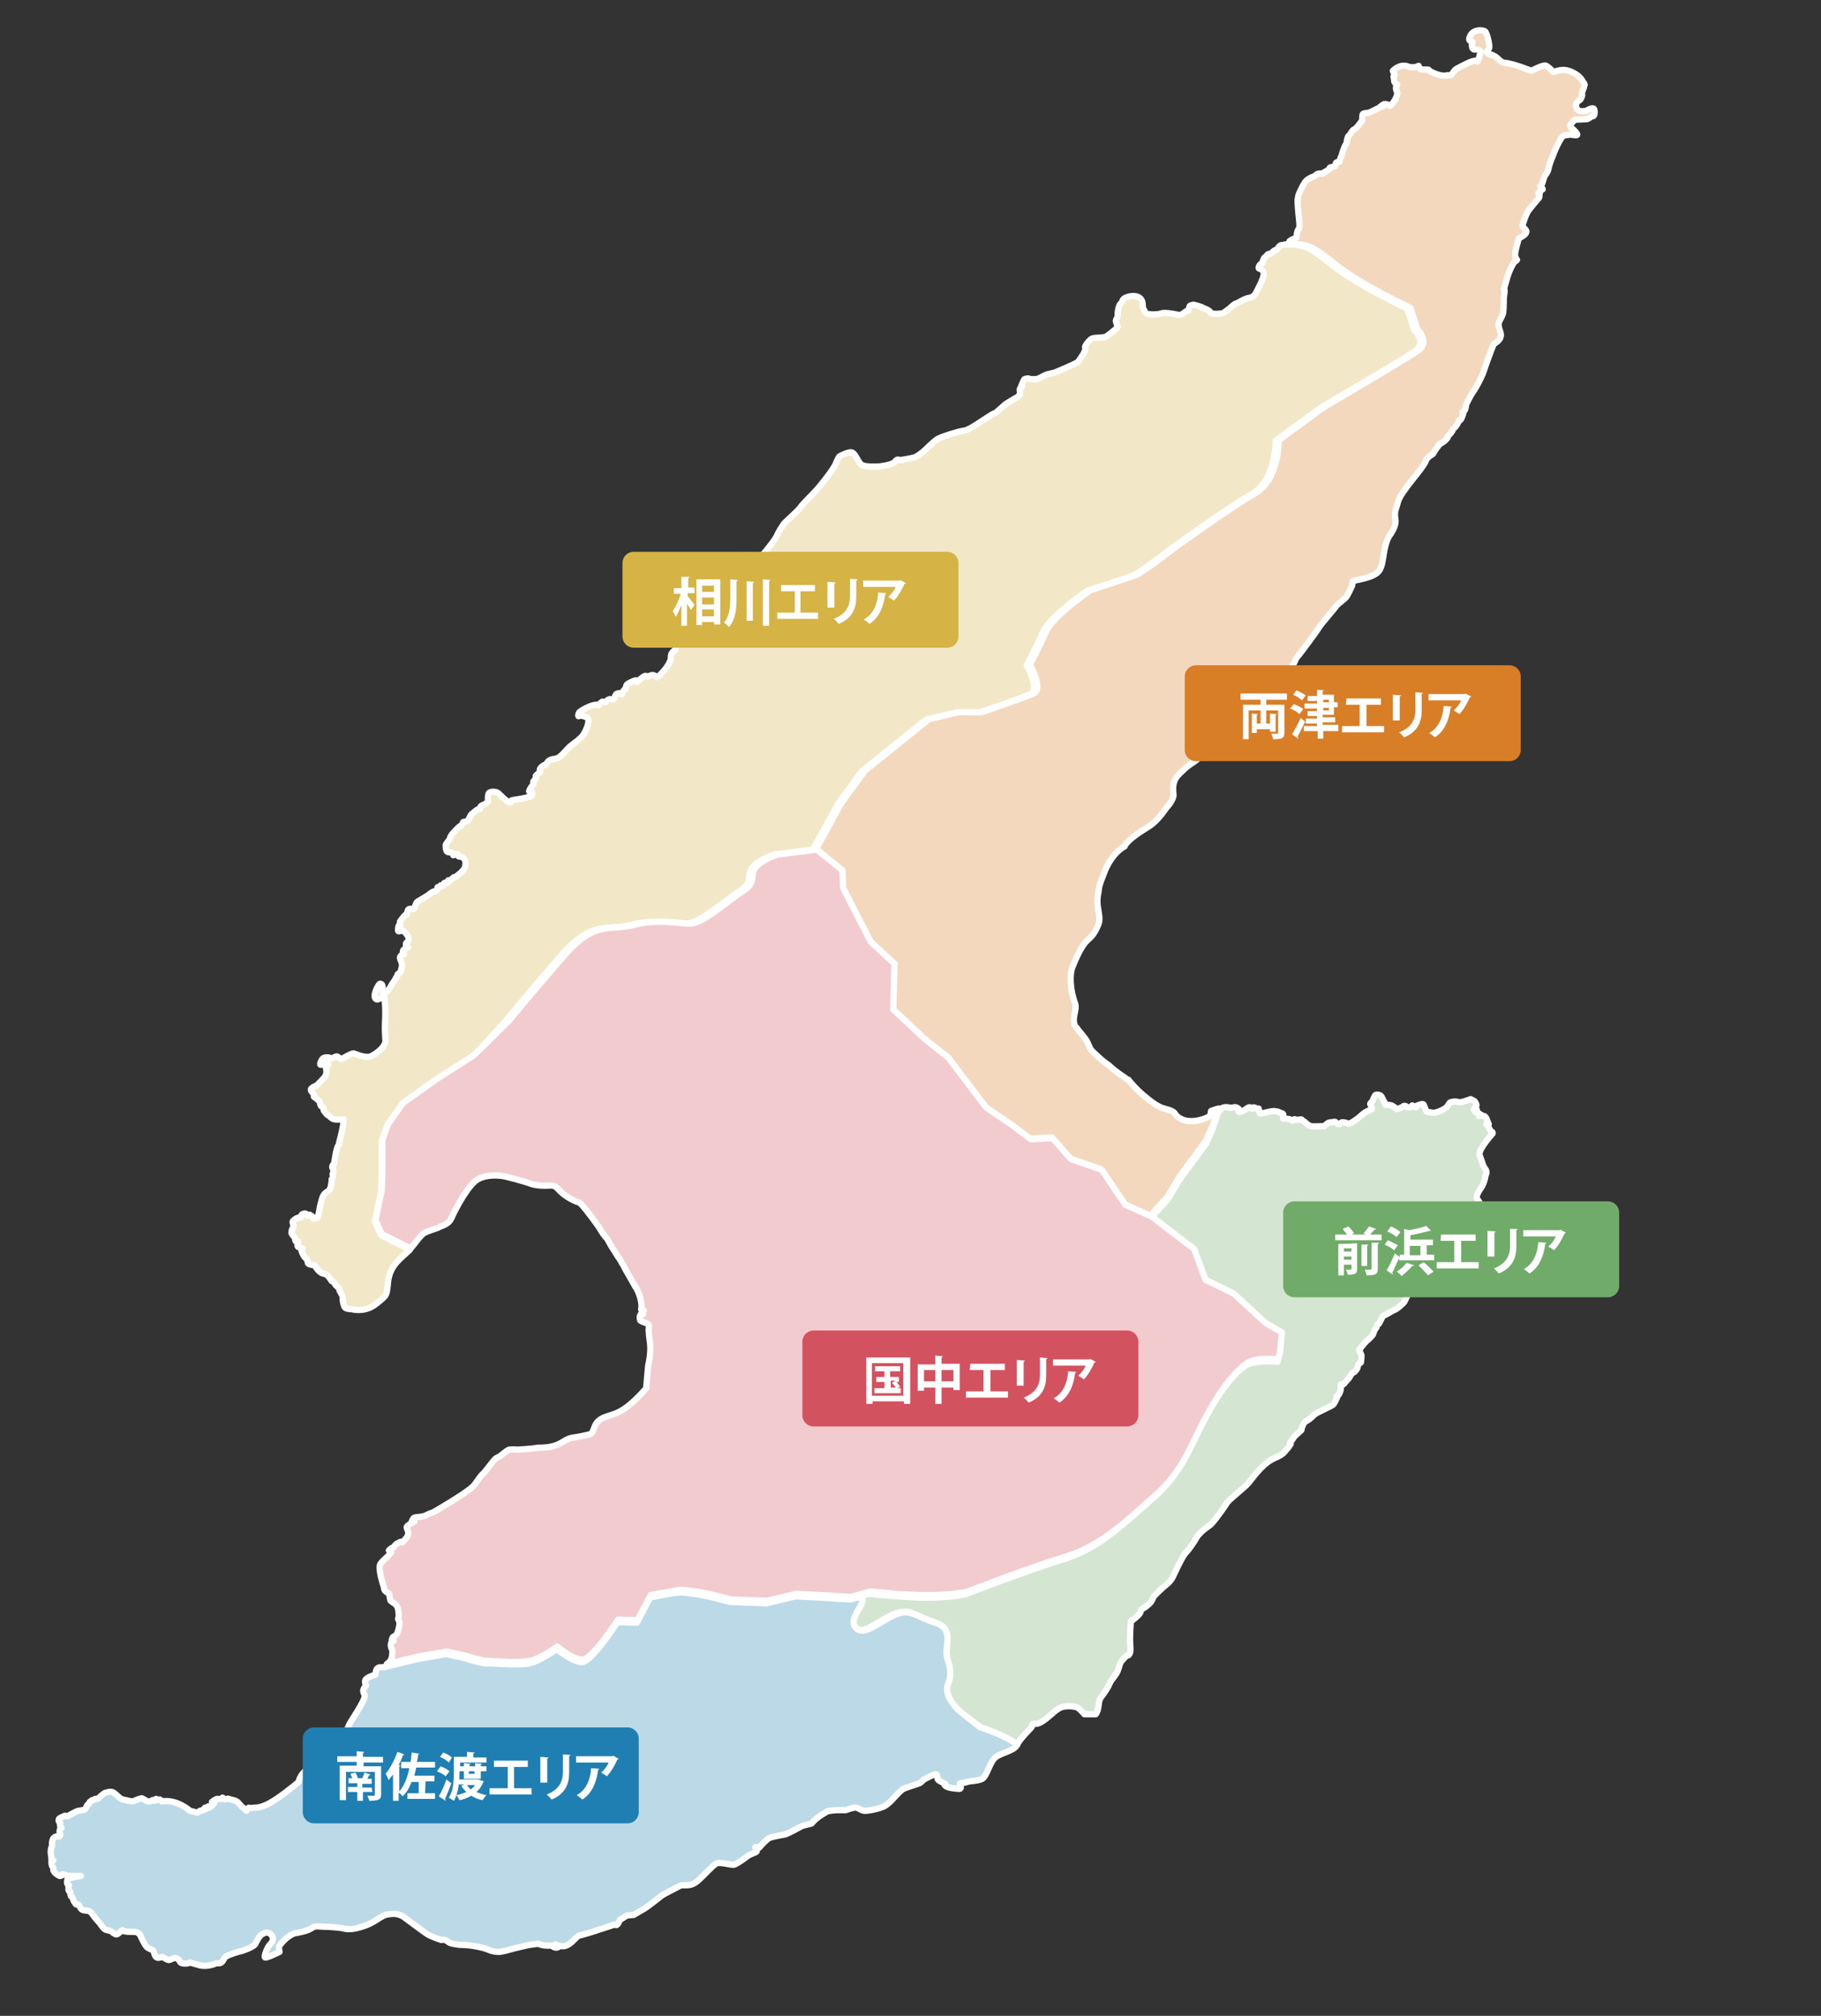 <?xml version="1.0" encoding="utf-8"?>
<!-- Generator: Adobe Illustrator 25.4.1, SVG Export Plug-In . SVG Version: 6.00 Build 0)  -->
<svg version="1.1" id="レイヤー_1" xmlns="http://www.w3.org/2000/svg" xmlns:xlink="http://www.w3.org/1999/xlink" x="0px"
	 y="0px" viewBox="0 0 290.5 321.5" style="enable-background:new 0 0 290.5 321.5;" xml:space="preserve">
<rect x="0" y="0" width="290.5" height="321.5" fill="#333333" stroke="none"/>
<style type="text/css">
	.st0{fill:#D4E6D2;stroke:#FFFFFF;stroke-linecap:round;stroke-linejoin:round;stroke-miterlimit:10;}
	.st1{fill:#F2E8C7;stroke:#FFFFFF;stroke-linecap:round;stroke-linejoin:round;stroke-miterlimit:10;}
	.st2{fill:#BCD9E8;stroke:#FFFFFF;stroke-linecap:round;stroke-linejoin:round;stroke-miterlimit:10;}
	.st3{fill:#F2CBCF;stroke:#FFFFFF;stroke-linecap:round;stroke-linejoin:round;stroke-miterlimit:10;}
	.st4{fill:#F3D8BE;stroke:#FFFFFF;stroke-linecap:round;stroke-linejoin:round;stroke-miterlimit:10;}
	.st5{fill:#D5B345;}
	.st6{fill:#FFFFFF;}
	.st7{fill:#D87E27;}
	.st8{fill:#71AB69;}
	.st9{fill:#D3525F;}
	.st10{fill:#1F7FB2;}
</style>
<path class="st0" d="M164.6,275.4c0,0.1-1.9,1.9-2.3,2.8c-2.5-1.7-5.9-2.7-5.9-2.7l-3.4-2.6c0,0-2.7-2.4-2-4.3
	c0.7-2,0.4-2.5-0.1-4.3s1.3-4.6-1.9-5.6s-3.8-2.3-6.3-1.3s-4.7,3.2-6,2.4c-2.4-1.4,2-4.6,0.3-5.2l1.6-0.4c0,0,3.8,0.4,8.1,0.6
	c4.3,0.1,7.2-0.5,7.2-0.5s10.1-3.9,15.7-5.6c5.7-1.7,9.8-5.8,14.5-9.9c4.6-4.1,5.5-8,8.2-12.8s4.7-7,6.2-8.1s5.3-0.7,5.3-0.7
	l0.4-4.3l-2.6-1.5l-5.1-4.7l-4.5-2.2l-1.8-4.9l-6.8-5.2l2.9-3.1l1.9-3.2l2.3-3.1l1.9-2.6l1.1-2.5l0.9-2.7c0.3-0.1,0.4-0.4,0.4-0.4
	s0.4-0.3,1.1-0.2c0.8,0.2,1.1-0.2,1.5,0.1c0.4,0.2,0.3,0.5,0.3,0.5l-0.1,0.1c0.3,0.1,1-0.3,1-0.3s0.6-0.5,0.8-0.4
	c0.1,0,0.3,0.2,0.3,0.2l0.3-0.2l0.3,0.1l0.2,0.2l0.3-0.1c0,0,0.1,0.7,0.2,0.8c0.1,0.1,1.5-0.4,2.3-0.4c0.1,0,0.7,0.1,0.8,0.2
	c0.1,0.1,0.5,0.1,0.6,0.3c0.1,0.1-0.1,0.5,0,0.7c0.1,0.1,1-0.1,1.4,0.3c0.1,0.2,0.4-0.2,0.4-0.2s0.1,0,0.3,0.1
	c0.1,0.1,0.8-0.2,0.9,0c0.1,0.2,0.5,0.3,0.5,0.4c0.1,0.1,0.7,0.6,0.9,0.6c0.2,0.1,2.2,0,2.2,0s0.5-0.6,0.9-0.6s0.8-0.2,0.9,0
	c0.1,0.2,0.3,0.2,0.5,0.3c0.1,0,0.4-0.4,0.6-0.3c0.2,0,0.5,0,0.8,0.2s1.7-0.9,1.7-0.9s0.9-0.8,1.1-0.9c0.3-0.2,1-0.4,1.1-0.6
	c0-0.2-0.4-0.7-0.3-0.8c0.1-0.1,0.4-0.5,0.4-0.5s0.3-0.9,0.5-0.9s0.8-0.1,1,0.5c0.2,0.5,0.5,0.8,0.5,1s0.1,0.1,0.1,0.1
	s0.6,0,0.9,0.1c0.2,0.1,0.8,0.5,0.8,0.6c0,0,0.8-0.2,1.1-0.5c0,0,0.3-0.1,0.5,0.1c0.2,0.2,0.4,0.1,0.5,0.1s0.4-0.3,0.4-0.3l0.1,0.1
	l0.2,0.1l0.2,0.1h0.1v-0.2c0,0,0.9-0.4,1.1-0.3c0.2,0,0.3,0.7,0.6,1.2l1.1,0.2c0,0,0.8-0.1,1.8-0.7c0.6-0.4,0.6-0.9,0.9-1
	c0.3-0.1,0.9-0.2,1.3,0c0.4,0.1,1.9-0.5,1.9-0.5l0.6,0.3c0,0,0.5,0.6,0.3,0.8s-0.1,0.3-0.1,0.3l-0.3,0.2l0.4-0.1l-0.3,0.2h0.4
	l-0.2,0.4l0.3,0.1l0.3,0.1l-0.1,0.4l0.4-0.2l0.2,0.2h0.3c0,0,0.4,0.3,0.4,0.6l0.3,0.7h-0.4c0,0,0.3,0.2,0.3,0.3
	c0.1,0.1,0.2,0.7,0.6,0.9c0.2,0.1,0.1,0.3,0.1,0.3s-2.1,2.3-2.1,3.3l0.7,2c0,0,0.6,0.6,0.4,1.1c0,0.1-0.1,0.2-0.1,0.2
	c-0.2,1.5-0.9,2.3-0.9,2.3c-0.3,0.5-0.6,1-0.5,1.3c0,0.3,0.9,1.3,0.9,1.7s-0.9,0.9-1.2,1s-3.9,3-4,3.3c0,0-0.5,0.3-0.7,0.3
	s-0.9,1.3-0.9,1.3s-0.2,0.7-0.3,1c-0.1,0.2-0.2,0.8-0.3,0.9c0,0.1-0.4,0.6-0.5,0.7c-0.1,0.1-0.6,0.4-0.7,0.6
	c-0.1,0.2,0.3,0.7,0.3,0.7l-0.3,0.3c-0.1,0.2,0,0.5,0,0.5l-0.6,0.8c0,0-0.2,0.1-0.3,0.3c0,0.2-0.1,0.5-0.1,0.5s-1.8,0.7-2,1
	c-0.4,0.6-0.7,1.6-1,1.9c-0.2,0.2-0.6,0.6-1.2,1c-0.7,0.3-1.4,0.8-1.9,1c-0.4,0.2-0.3,0.3-0.3,0.3l-0.5,1l-0.3,0.2l-0.1,0.4
	l-0.3,0.4l-0.3,0.8c0,0-0.7,0.8-0.9,0.9c-0.2,0.1-1.3,1.5-1.3,1.5s0.4,0.7,0.4,1c0,0.2-0.1,1-0.1,1l-0.4,0.3l-0.2,0.7l-0.4,0.5
	l-0.4,0.2l-0.5,0.8l-0.9,1h-0.4c0,0,0,0.6,0,0.8c0,0.1-0.3,0.9-0.4,0.9c-0.1,0.1-0.3,0.2-0.3,0.2l0.1,0.2c0,0-0.4,0.9-0.6,1.1
	c-0.3,0.3-2.5,1.2-3,1.6c-0.3,0.3-0.6,0.6-0.9,0.8c-0.2,0.2-0.5,0.2-0.7,0.5c-0.2,0.2-0.4,0.7-0.5,1.2l-1.1,1l-0.4,0.6l-0.3,0.4
	l0.1,0.2c0,0-0.5,0.8-0.6,0.8c0,0-0.3,0.4-0.6,0.7c-1.2,0.9-1.8,0.6-3.5,2.3c-1.6,1.7-1.6,2-2.3,2.7s-2.6,2.2-3.1,2.8
	c-0.4,0.6-1.5,2.3-2.6,3.5L192,244c0,0-0.9,0.8-1.1,1.2c-0.2,0.4-1.1,1.8-1.7,2.4c-0.6,0.6-1.9,3.5-2.1,3.9c-0.2,0.4-0.5,0.8-1,1.2
	c-0.4,0.3-1.9,1.7-2,1.9c-0.2,0.2-0.2,0.5-0.5,0.9s-1.1,1-1.4,1.1c-0.3,0.2-0.1,0.5-0.6,1s-1.2,1-1.2,1s-0.2,2.5-0.1,3.6
	c0.1,1.1,0,1.5-0.2,1.7c-0.1,0.2-0.3,0.1-0.3,0.1c-0.1,0.1-0.9,0.8-1.1,1.3c-0.2,0.5-0.2,0.9-0.6,1.6c-0.2,0.3-0.5,0.7-0.8,1.1
	c-0.2,0.2-0.4,0.9-0.7,1.3c-0.2,0.4-1.1,1.6-1.1,1.6c0,0.1-0.1,0.2-0.1,0.3c-0.2,0.7-0.1,1.5-0.6,2.2H173c0,0-0.5-0.6-1-1
	c-0.5-0.3-1.9-0.4-2.7-0.1s-1.5,1.1-2.4,1.8c-0.9,0.7-1.1,0.7-1.4,0.8c-0.3,0.1-0.4-0.1-0.8,0.1
	C164.6,275.1,164.8,274.9,164.6,275.4z"/>
<path class="st1" d="M204.4,39.1c0.3,0,0.5-0.1,0.5-0.1c3.7-0.1,4.3,0.7,8.2,3.7s11.4,6.5,11.4,6.5l1.1,3.4c0,0,2.2,2.1,0,3.5
	c-2.2,1.5-15,9-15,9l-7.1,5.2c0,0,0.1,6.3-3.8,8.5c-3.9,2.2-13,8.8-13,8.8s-5.1,4-6.2,4.3c-1.1,0.4-7,2.3-7,2.3s-6,4.1-7.1,6.6
	s-2.6,5.3-2.6,5.3s2.2,3.9,0.6,4.6c-1.6,0.7-8.3,3-8.3,3h-3.8l-4.6,1.1l-10.2,8.2l-3.8,5.2l-4,7.3l-6.2,0.8c0,0-2.5,0.8-3.5,2.1
	s0.3,2.3-2.1,3.8s-6.2,5-8.3,5.1s-5-0.8-8.9,0.2s-6.2-0.8-11.1,4.8s-9,10.6-9,10.6l-5.1,5.6l-6.1,3.9l-5.2,3.7l-2.4,3.4l-0.9,2.5
	v5.2l-0.1,2.8l-1,4.8l1,2.2l4.6,2.3c-1.4,1.4-3.2,2.4-3.5,5.2c0,0-0.1,1.7-0.4,2.1c-0.2,0.3-1.2,1.2-2,1.7c-1.6,1-3.4,0.5-3.4,0.5
	c-0.4,0-0.9-0.1-1-0.2c-0.3-0.2-0.5-1.4-0.4-1.7l-0.1-0.3l-0.4-0.7l-0.1-0.4l-0.3-0.3l-0.3-0.3l-0.3-0.5l-0.3-0.1c0,0-0.5-0.9-1-1.1
	c-0.3-0.1-0.9,0-1.7-1.4c0,0-1.1-0.1-1.1-0.4c0-0.3-0.2-0.6-0.2-0.6s-0.5-0.5-0.5-0.6c0,0-0.4-0.8-0.3-0.8c0.1-0.1,0.2-0.3,0.2-0.3
	s-0.7-0.1-0.8-0.3s0-0.6,0.1-0.7c0-0.2-0.4-0.1-0.4-0.1s-0.2-0.3-0.1-0.4c0.1-0.2-0.7-0.7-0.6-1.1c0-0.3,0.2-0.7,0.3-0.8
	s-0.2-0.8-0.1-0.9c0-0.1,0.8-0.8,1.3-0.6c0,0,0-0.5,0.3-0.6s0.7-0.1,0.7,0.3c0,0,0.4-0.3,0.5-0.1s0.3,0,0.4,0.4
	c0,0.2,0.2,0.2,0.5,0.1c0.5-0.1,0.5-1.4,0.7-2.1c0.2-0.7,0.3-1.6,0.9-2c0.6-0.4,0.7-0.4,0.9-1.7v-0.4c0,0,0.2-0.2,0.2-0.5
	s-0.1-0.3,0-0.5s0.1-0.2,0.1-0.4s-0.2-0.3-0.2-0.6s0.3-0.5,0.3-0.5s0.3-2.3,0.6-2.8c0.1-0.2,0.2-0.3,0.2-0.3v-0.3
	c0,0,0.8-2.8,0.7-3.7c0,0-1.3,0.2-1.8-0.1c-0.3-0.2-0.5-0.5-0.8-0.6c-0.1-0.1-0.4-0.5-0.5-0.6s-0.1-0.4-0.1-0.5s-0.3-0.2-0.4-0.3
	c-0.1-0.1-0.2-0.7-0.2-0.7s-0.5-0.5-0.8-0.7c-0.3-0.1,0-0.3-0.2-0.6c0,0-0.5-0.4-0.4-0.7c0.1-0.2,0.6-0.5,0.8-0.5
	c0.2-0.1,1.2-1.2,1.2-1.2c0.2-0.2,0.3-0.4,0.4-0.6c0.2-0.7-0.1-1.1,0-1.4c0.1-0.3,0.4-0.2,0.4-0.2l-0.2-0.3l-0.4,0.1
	c0,0-0.6,0.3-0.7,0.2c-0.1-0.1,0.2-1,0.6-1.1c0.8-0.2,1.1,0.1,1.1,0.1c0.3,0,0.8-0.4,1-0.3c0.2,0.1,0.5,0.4,0.7,0.4
	c0.2-0.1,1.5-0.9,1.9-0.9c0.4,0.1,2,0.9,2.9,0.4c1-0.5,2.1-1.5,2.2-2.3c0,0-0.1-1.4-0.1-2.2c0-0.7,0.2-2.7-0.1-5.1
	c0,0-0.9,0.7-1.2,0.6c-0.9-0.3,0.3-2.5,0.5-2.5c0.9-0.1,0,2,0.8,1.5c0.4-0.2,1-1.1,1.1-1.4c0,0,0.3-0.4,0.5-0.7
	c0.2-0.4,0.1-0.3,0.2-0.4c0.2-0.1,0.2-0.2,0.2-0.4s0.4-0.3,0.5-0.5c0-0.2,0.3-0.7,0.2-1.3c-0.1-0.5-0.3-0.7-0.3-0.9
	c0-0.3,0.3-0.6,0.5-0.6c0.3,0,0.1,0,0.1,0s-0.2-0.4-0.1-0.6c0.1-0.2,0.6-0.5,0.8-0.5c-0.1,0-0.3,0-0.3,0s-0.1-0.5,0-0.7
	c0.2-0.2,0.4-0.3,0.4-0.7s-0.8-1.3-1-1.3c-0.2,0-0.7,0.3-0.7,0s0-0.8,0.3-1l0.1,0.4l-0.1-0.8c0,0,0.6-0.9,0.9-1.1
	c0.2-0.1,0.2-0.1,0.2,0c0-0.1,0.1-0.8,0.3-0.9c0.2-0.1,0.7,0,0.8,0c0.1,0,0.3-1,0.6-1.2c0.3-0.2,1.6-0.9,1.9-1.2
	c0.4-0.3,0.7-0.5,0.9-0.4c0,0-0.1-0.1,0.2-0.2c0.2-0.2,0.2-0.1,0.2-0.1v-0.4l0.5-0.1v-0.2l0.3,0.1l0.3-0.5l0.2,0.1l0.3-0.1l0.1-0.4
	l0.2,0.1l0.7-0.6h0.2c0,0,1.5-1,1.6-1.7c0.2-0.9-0.1-1.3-0.5-1.5s-0.3,0-0.5-0.1s-0.2-0.4-0.2-0.4c0-0.1-0.6,0.2-0.7,0.2
	c0-0.1-0.1-0.3-0.2-0.4c-0.1-0.1-0.6,0-0.8-0.2c0,0-0.1-0.1-0.1-0.2c-0.1-0.2-0.1-0.6-0.1-0.8c0-0.3,0.6-0.7,0.7-1.2
	s1.4-1.7,1.4-1.7c0.2-0.1,0.2-0.2,0.4-0.2l0.3-0.6c0,0,0.4-0.1,0.5-0.1c0.4,0,0.5-1,1-1.3c0.4-0.3,0.9-0.8,1.2-0.7
	c0,0,0-0.4,0.2-0.5c0.1-0.1,0.5-0.2,0.5-0.2s0.4-0.3,0.5-0.4s-0.1-1.3,0.3-1.5s1.2-0.2,1.6,0.3c0.4,0.4,1.3,1.3,1.7,1.3
	c0.3,0-0.2-0.3,0.4-0.4s1.6-0.2,2.9-0.6c0.3-0.1,0.2-0.4,0.2-0.6s-0.5-0.1-0.5-0.2s0.3-0.7,0.6-1c0.3-0.3-0.1-0.3,0.1-0.6
	c0.2-0.2,0.3-0.4,0.4-0.4s-0.1-0.4,0-0.5s0.3-0.3,0.5-0.4c0.1-0.1,0.2-0.3,0.1-0.5c0-0.2,0.2-0.4,0.3-0.5c0.2-0.1,0.4-0.4,0.7-0.3
	c0,0,0.1-0.4,0.5-0.7c0.5-0.3,0.7-0.2,1-0.3c0.3-0.1,0.5-0.1,0.8-0.4c0.4-0.3,1.4-1.5,1.7-1.7c0.3-0.2,1.8-1.3,2-1.8
	c0.3-0.4,1-2,0.7-2.5c-0.1-0.2-1.1-0.6-1.4-0.4s-0.1-0.5,0-0.6s1.8-1.3,3-1.2l0.1,0.1l0.2-0.3l0.4-0.3l0.5,0.1c0,0,0.2-0.3,0.4-0.4
	c0.2-0.1,0.3-0.1,0.3-0.1s0.4,0.1,0.6,0c0.1-0.1,0.3-0.7,0.4-0.8c0.1-0.1,0.6-0.2,0.8-0.1c0.1,0,0.1,0.1,0.1,0.1
	c0-0.1,0.2-0.5,0.4-0.7c0.1-0.1,0.2-0.1,0.2-0.1c0-0.2,0.1-0.7,0.3-0.8c0.1-0.1,0.9-0.5,1.3-0.6c0.1,0,0.2,0.3,0.2,0.3
	s0.8-0.8,1.3-1c0.1,0,0.3,0,0.4,0.1s0.7-0.5,1.2-0.1c0,0,0.2,0.1,0.3,0.2c0.1,0.1,1.9-1.6,2.2-2.9c0,0,0-0.6,0.1-0.8
	c0.1-0.2,0.4-0.6,0.6-0.6c0.1,0,0.1-0.8,0.5-0.9s0.6-0.6,1-0.6c0.3,0,0.4-0.5,1.2-0.6l0.2,0.1c0,0,0-0.2,0.2-0.4
	c0.2-0.2,1.6-1.2,1.8-2.1c0.1-1,0.2-1.1,0.1-1.6c-0.1-0.6-0.5-2.3-0.4-2.4c0.2-0.1,0.7-0.1,1,0s1.3-0.4,1.5-0.6s0.1-0.1,0.3-0.6
	c0.1-0.5,0-1.4,0.2-1.6c0.2-0.3,0.8-1,1.2-1.1c0.2,0,0.3,0,0.3,0c0-0.1,0-0.5,0.1-0.6c0.1,0,0.9-0.6,1.1-0.6h0.1
	c0,0,0.6-1.3,0.8-1.5c0.3-0.1,0.7,0,0.9,0.3c0,0,0.9,0.1,1.1,0.5c0,0,2.6-3,3-3.9s0.8-1.4,1.1-1.9c0.3-0.4,2.3-2.1,2.7-2.7
	s2-2.1,2.5-2.7c0.6-0.6,2.8-3.4,3.1-4.2c0.3-0.8,0.6-1.2,0.6-1.2s1.6-0.9,2.1-0.6s0.9,1.5,1.4,1.9s2.1,0.3,2.7,0.3
	c0.5,0,2.1-0.3,2.5-0.6c0,0,0.4-0.5,0.6-0.5c0.3,0,0.3,0.1,0.3,0.1s2-0.3,2.5-0.5c0.4-0.2,0.7-0.4,1.2-0.8s1.7-1.7,2.4-2.1
	s3.3-1.2,4.1-1.3c0.8-0.1,1.9-0.9,2.7-1.4s1.9-1.3,2.3-1.4c0.3-0.1,1.6-1.4,1.8-1.5s1.4-0.9,1.7-1c0.2-0.1,0.4-0.4,0.5-0.5
	s-0.1-0.7,0-0.9c0.2-0.2,0.3-0.4,0.4-0.5c0.1-0.1-0.2,0.1-0.2,0.1s0.4-1,0.5-1.1s0.7-0.2,0.8-0.1c0.1,0.1,1.2,0.1,1.4,0
	c0,0,1-0.5,1.2-0.6c0.1-0.1,1.3-0.3,1.5-0.4c0.2-0.1,3-1.2,3.7-1.7l0.8-1.2c0,0,0.5-0.9,0.3-1.1c-0.1-0.2,0.7-1.2,1.1-1.4
	c0.4-0.2,1.8-0.1,2.2-0.3s1.2-0.9,1.2-0.9s0.8-0.6,0.7-0.7c-0.1-0.1-0.3-0.9-0.3-0.9s0.1-0.4,0.2-0.5c0.1,0,0.1-0.4,0.1-0.8
	c0,0,0.1-1.2,0.5-1.5s0-0.8,1.3-1.1c0.4-0.1,2.2-0.4,2.2,1.4c0,0,0,0.1,0,0.3c0,0,0.3,0.8,0.6,1s1.8,0.2,2.3,0s1.8,0,2.7,0.2
	c0.7,0.2,1.1-0.6,1.7-0.7c0,0,0.1-0.5,0.2-0.7c0.1-0.1,0.2-0.1,0.6-0.2c0,0,1.3,0.3,1.5,0.5c0,0,1.1,0.4,1.2,0.7
	c0.1,0.3,1.1,0.3,1.7,0.2c0.6-0.1,1-0.6,1.2-0.7c0.2-0.1,0.8-0.8,1.2-0.9c0.4-0.1,1.3-0.8,2.1-0.9c0.7-0.1,1-0.7,1-0.7
	s1.4-2.5,1.3-3.2c-0.1-0.7-0.7-0.7-0.8-0.8c-0.1-0.2,0.2-0.7,0.5-0.8s0-0.5,0.3-0.6c0,0,0-0.4,0.3-0.4c0,0,0.3-0.5,0.5-0.5
	s0.4-0.1,0.4-0.1s0.5-0.5,0.6-0.5s0.3-0.1,0.3-0.1S204.1,39.1,204.4,39.1z"/>
<path class="st2" d="M156.4,275.5c0,0,3.4,1,5.9,2.7c-0.4,1-2.4,1.3-3.4,2s-1.4,3-2.2,3.5c-0.8,0.4-1.9,0.3-2.4,0.5s-0.9,0.1-1,0.2
	l-0.2,0.1c0,0,0.4,0.7,0,0.8c-0.4,0-1.9-0.1-2.3-0.5c-0.4-0.4,0-0.3,0-0.3s-1.1-0.5-1.2-0.7c-0.1-0.2,0-0.6-0.2-0.8
	c-0.2-0.2-2,0.8-2,0.8s-0.5,0.5-0.7,0.6s-2.2,0.7-2.6,0.9c-1,0.7-1.9,2.1-2.9,2.7c-0.6,0.4-2.5,0.8-3.2,0.8s-1.1-0.6-1.7-0.5
	c-0.6,0.1-1.1,0.3-1.4,0.4c0,0-2.5-0.1-3.1,0.3c-1.9,1.1-2.2,1.7-2.3,1.8c-0.1,0.1-1.4,0.3-1.7,0.5c-0.4,0.2-2.1,1.2-2.7,1.3
	c-0.6,0.1-2.2,0.4-2.5,0.6s-1.3,1.2-1.4,1.4c-0.1,0.2-0.7-0.1-0.7,0c-0.1,0,0.4,0.5,0.2,0.7c-0.2,0.2-1,0.4-1.4,0.7
	c-0.4,0.3-1.6,1.2-2.2,1.4c-0.5,0.1-2.2-0.5-2.8-0.2c-0.6,0.3-1.8,1.7-2.8,2.6c-1.5,1.4-2.4,0.6-3.1,1c-0.3,0.2-2.2,1.1-2.8,1.5
	c-0.5,0.4-2.4,1.9-2.8,2.1l-1.7,1l-1.1,0.1l-1.1,0.7l-0.3,0.6c0,0-0.1,0.1-0.2,0.2s-0.5-0.1-0.6,0s-1.8,0.6-2.4,0.8
	c-0.5,0.2-2.5,0.8-3,0.9s-1.4,1.7-2.6,1.7c-0.6,0-1.2-0.3-1.2-0.3l0.5,0.4c0,0-0.4,0.4-1.1-0.2c0,0-1.5,0.1-2.1-0.3l-1.5,0.2
	c0,0-1.4,0.3-2.2,0.5c-0.7,0.2-2.1,0.6-2.6,0.6c-1.2,0-1.7-0.4-2.4-0.6c-2.8-0.7-3.6-0.4-4.4-0.6c-0.7-0.1-1.1-0.2-1.3-0.4
	c-0.6-0.5-1.1-0.3-1.1-0.3s-1.3-0.4-2.2-0.9c-0.2-0.1-3.7-2.7-3.7-2.7c-0.5-0.4-1.4-0.7-2.4-0.5c0,0-0.6,0-1.2,0.4l-0.2,0.1
	c-0.5,0.3-1.3,0.9-2.4,1.3c-2.4,0.9-3.3,0.5-3.8,0.4s-2.3-0.2-2.3-0.2c-0.2,0-0.3,0-0.4,0c-0.4,0-1.6-0.2-1.9,0.1
	c-0.8,0.6-2.2,0.8-2.2,0.8c-0.2,0.1-0.5,0.1-0.6,0.1c-1.5,0.5-2.5,2-2.5,2c-0.1,0.1-0.1,0.2-0.1,0.3c0,0.3,0.1,0.7,0.1,0.7
	s-2,1-2.3,0.9s0.4-1.7,0.7-2c0.2-0.2,0.4-0.4,0.5-0.7c0.2-0.5-0.3-1-0.3-1c-0.1-0.1-0.2-0.2-0.3-0.2c-0.5-0.2-0.7,0-1.1,0.2
	c-0.5,0.3-0.9,1.2-1.1,1.6c-0.3,0.4-1.8,1-2.3,1.1s-1.7,0.5-2.3,0.8c-0.4,0.2-0.5,1-1,1.1c-0.1,0-0.7,0-0.8,0.1
	c-1.5,0.6-2.6,0.2-2.6,0.2c-0.3-0.1-1.1-0.3-1.4-0.4c0,0-0.4,0.3-1.3,0.1c-0.4-0.1-0.3-0.6-0.9-0.8c-0.4-0.1-0.9,0.3-1.2,0.3
	c-0.4-0.1-0.8-0.4-1-0.5c-0.2,0-0.8,0.4-1.1-0.1c-0.2-0.3-0.2-0.6-0.3-0.8c-0.1-0.3-0.7-0.3-1.1-0.7c-0.4-0.4-1.1-2-1.1-2l-0.4-0.3
	c-0.3-0.1-0.7-0.1-0.9-0.1c-0.6,0-1.2,0-1.4-0.2c-0.2-0.2-0.7,0.7-1.1,0.6c-0.1,0-0.2-0.1-0.4-0.2c0,0-0.3-0.2-0.4-0.3
	c-0.1-0.1-0.8-0.1-1.1-0.4c-0.3-0.3-0.7-0.9-0.7-0.9c-0.6-0.6-1.3-1.6-1.3-1.6c-0.1-0.1-0.2-0.2-0.2-0.2c-0.5-0.3-1.1-0.1-1.4-0.4
	c-0.2-0.2-0.4-0.6-0.4-0.7c0,0.1-0.5-0.1-0.5-0.1c-0.1-0.1-0.1-0.2-0.2-0.3c-0.2-0.2-0.3-0.7-0.3-0.7s-0.2-0.2-0.3-0.3
	c-0.1-0.2-0.1-0.7-0.1-0.7l-0.2-0.1c-0.2-0.3,0-0.9,0-0.9c-0.4-0.1-0.3-0.7-0.3-0.7c-0.1-0.5,1.5-0.7,2.2-0.8c-0.5,0-1.2,0-1.6,0
	c-0.6,0-1.3-0.3-1.3-0.3s0,0.2-0.4,0.3c-0.2,0-0.6-0.3-0.7-0.4c-0.2-0.1-0.3-0.4-0.4-0.5c0-0.1,0-0.4,0-0.4c-0.3-0.3-0.3-0.8-0.3-1
	c0-0.1,0.3-0.2,0.3-0.2c-0.1,0-0.3,0.1-0.3-0.2c0-0.1,0-0.1,0-0.2c0,0-0.3-1.4,0.1-1.8c0,0-0.1-1.1,0.3-1.4c0.2-0.2,0.5-0.3,0.8-0.2
	c0,0,0.1,0,0.2-0.2c0.1-0.2-0.1-0.2-0.1-0.6c0-0.3,0.1-0.5,0.3-0.6c-0.1,0-0.2-0.1-0.2-0.3c-0.1-0.3,0-0.4,0-0.5l0,0
	c-0.4-0.2-0.2-0.6-0.2-0.6c0.1-0.2,0.8-0.4,0.9-0.5c0.2-0.1,0.3,0.2,0.6,0s1.3-0.7,1.3-0.7c0.5-0.2,0.8-0.1,1.3-0.3
	c0.3-0.2,0.3-0.6,0.4-0.7c0.1-0.1,0.3-0.2,0.3-0.2s0-0.2,0.1-0.3c0,0,0.3-0.2,0.4-0.3c0,0,0.1,0.1,0.2,0c0.2-0.1,0.2-0.2,0.3-0.2
	s0.4,0,0.4,0s1-1,1.3-1c0.2,0,0.7-0.3,1.2,0s1,1,1.5,1.1s1.2,0.3,1.6,0.3c0,0,1.2-0.5,1.4-0.5c0.5,0.2,0.8,0.5,1,0.5
	c0.5,0.1,0.7-0.3,0.8-0.2c0.1,0.1,0.3,0.1,0.3,0.1l0.2-0.3l0.2,0.2l0.4-0.1l0.3,0.3c0,0,2.1-0.5,4.5,1.5l1.2,0.3l0.4-0.3h0.2
	l0.3-0.2l0.1,0.1l0.2-0.4l0.2,0.2l0.3-0.4l0.2,0.2c0,0,0.6-0.4,0.8-0.8l-0.4-0.1c0,0,0.7-0.6,1-0.5c0.3,0.2,0.7-0.2,0.7-0.2l0.4,0.3
	c0,0,0.5-0.2,0.6-0.1s1.2,0.2,1.5,0.6c0.4,0.5,0.9,1,1.2,1.1c0.2,0.1,0.1,0.2,0.1,0.2l0.1-0.3l0.3-0.2l0.3,0.1l0.4-0.1
	c0,0,0.7,0.1,1.7-0.3c1.1-0.4,2.7-1.5,4.7-3.1c0.6-0.5,0.9-0.7,0.9-0.9c0.1-0.8,1.4-2.2,2.2-2.4c0.8-0.2,2.1-1.5,2.1-1.5
	c0.4-0.6,0.6-1,0.8-1.3c0.5-0.8,2.7-2.8,2.8-3.5c0.1-0.5,2.6-3.9,2.6-4.9c0,0-0.4-0.6-0.2-1s0.4-0.6,0.4-0.6s-0.3-0.5-0.1-0.9
	c0.3-0.4,1.2-0.7,1.6-0.8c0,0,0-0.9,0.4-1.1s1,0,1.3-0.2l5-1.2l4.6-0.8l2.7,0.6c0,0,3.2,1,3.9,0.9c0.7-0.1,5.5,0.5,7.3-0.2
	s3.7-2.1,3.7-2.1s2.4,2,4,2.1c1.6,0,5.7-6.4,5.7-6.4l3.1,0.1l2.1-4c0,0,3.2-0.7,4.4-0.8c1.2-0.2,5.3,0.7,5.3,0.7l3.2,0.8l5.7,0.2
	l4.6-1.1l4,0.2l4.7,0.3l1.6-0.4c1.7,0.6-2.7,3.8-0.3,5.2c1.3,0.8,3.6-1.4,6-2.4s3.1,0.3,6.3,1.3s1.4,3.8,1.9,5.6
	c0.5,1.8,0.8,2.4,0.1,4.3c-0.7,2,2,4.3,2,4.3L156.4,275.5z"/>
<g>
	<path class="st3" d="M81.1,162.9L81.1,162.9c0,0,4.1-5,9-10.6s7.3-3.8,11.1-4.8c3.9-1,6.8-0.2,8.9-0.2s5.9-3.6,8.3-5.1
		s1.1-2.5,2.1-3.8s3.5-2.1,3.5-2.1l6.3-0.8l4.3,3.4l0.1,2.8l4.4,8.6l3.8,3.5l-0.2,7.3l4.8,4.5l4,3.2l6,7.9l4.4,3l2.6,2l3.5-0.2
		l3,3.4l4.9,1.7l3.8,5.6l4,1.8l0,0l0,0l0,0l6.8,5.2l1.8,4.9l4.5,2.2l5.1,4.7l2.6,1.5l-0.3,3.1l-0.3,1.2c-0.8-0.1-3.8-0.3-5.1,0.7
		c-1.5,1.1-3.6,3.3-6.2,8.1c-2.7,4.8-3.6,8.7-8.2,12.8c-4.6,4.1-8.8,8.2-14.5,9.9s-15.7,5.6-15.7,5.6s-3,0.6-7.2,0.5
		c-4.3-0.1-8.1-0.6-8.1-0.6l-3.2,0.9l-4.7-0.3l-4-0.2l-4.6,1.1l-5.7-0.2l-3.2-0.8c0,0-4.1-0.9-5.3-0.7c-1.2,0.2-4.4,0.8-4.4,0.8
		l-2.1,4l-3.1-0.1c0,0-4.1,6.4-5.7,6.4s-4-2.1-4-2.1s-1.9,1.4-3.7,2.1c-1.8,0.7-6.6,0.2-7.3,0.2C77.2,265,74,264,74,264l-2.7-0.6
		l-4.6,0.8l-5,1.2c0.5-0.4,0.9-0.6,0.9-2.2c0,0-0.5-0.7-0.1-1.4l0.3-0.1l-0.3-0.2c0,0,0.1-0.4,0.3-0.5c0.3-0.1,0.4-0.2,0.6-0.6
		c0.2-0.5,0.3-1.2,0.3-1.2s0.1-0.6-0.1-0.8c-0.2-0.2,0-0.4,0-0.6s0-1-0.2-1.5s-0.9-0.8-1.1-1c-0.1-0.2-0.2-1.1-0.2-1.1
		s-0.5-0.3-0.7-0.5c-0.1-0.1-0.2-0.7-0.2-0.7s-1-2.9-0.5-3.6c0.6-0.8,1-0.9,1.7-1.8c0,0-0.1-0.4-0.3-0.3c-0.3,0.1,0.5-0.6,0.7-0.5
		c0,0,0.2-0.5,0.7-0.7l0.4-0.2c0,0,0.2,0.1,0.3,0.1c0,0,0.5-0.6,0.7-0.8c0,0,0.3-0.5,0.2-0.9c0-0.3-0.3-0.5-0.2-0.8
		c0.2-0.3,0.9-0.7,1.2-0.8l-0.5,0.2c0,0,0.2-0.6,0.4-0.8c0.2-0.2,1.3-0.1,1.9-0.4c0.6-0.3,0.9-0.4,1.2-0.5c0.2-0.1,5-2.9,6.2-4
		c0.7-0.6,1.1-1.6,1.8-2.2c0.6-0.6,1.6-2.1,2-2.4c0.5-0.3,0.6-0.3,0.6-0.3s1.2-1,1.5-1.1c0.3,0,0.8-0.1,1.2,0c0,0,2.3-0.1,3.4-0.3
		c3.8,0,3.8-1.3,5.5-1.6c0.8-0.1,1.7-0.3,2.6-0.5c1.1-0.2,0.5-1.6,2-2.5c1.7-1,3-0.1,7.2-4.9v-0.2l0.3-3.4c0,0,0.5-1.9,0.3-3.6
		c-0.2-1.4-0.2-1.7-0.2-1.8c-0.1-0.2,0.1-0.9,0-1.1c-0.1-0.3-1.4-0.5-1.4-0.8s-0.2-0.5,0.2-1l0.3,0.1c-0.1-0.3,0.1-0.6,0.1-0.6
		l-0.4-0.1c-0.1-0.1,0.4-1-0.7-3.3l-0.2-0.3l-1.6-2.8c-0.3-0.5-0.3-0.7-0.5-0.9c-0.4-0.8-0.6-1-0.8-1.3c-0.2-0.3-0.6-1-0.7-1.1
		s-0.9-1.6-1-1.7c0,0-0.5-0.5-0.9-1.2c-0.6-1.1-2.7-3.7-2.7-3.7c-0.4-0.5-0.8-0.9-1.1-0.9c0,0-1.9-0.7-3-2c-0.6-0.6-0.6-0.5-0.9-0.6
		c-0.2-0.1-2.1,0.2-3.5-0.3s-3.8-1.1-4.3-1.2c-0.5-0.1-2.6-0.4-4.2,0.5c-1.4,0.8-3.3,4.2-4.2,6.2c-0.5,1.1-1.7,1.2-2.1,1.5
		c-0.4,0.2-1.7,0.5-2.3,0.9c-0.7,0.5-1.5,1.8-2.1,2.4l-4.6-2.3l-1-2.2l1-4.8L61,187v-5.2l0.9-2.5l2.4-3.4l5.2-3.7l6.1-3.9
		L81.1,162.9"/>
</g>
<path class="st4" d="M254.3,17.4c-0.2-0.4-1.3,0.3-1.3,0.3c-0.3,0-1.1,0.2-1.4-0.3c-0.2-0.3-0.3-0.7,0-1.1s0.3-0.2,0.5-0.4
	c0.1-0.2,0.2-0.3,0.3-0.7c0-0.4-0.1-0.4,0-0.6c0.2-0.2,0.1-0.3,0.1-0.3c0.2-0.2,0.2-0.5,0.2-0.5l0.1-0.3c0,0-0.1-0.3-0.3-0.5
	c-0.7-1.4-2.6-1.8-2.6-1.8c-0.9-0.2-2.1,0.3-2.1,0.3c-0.1-0.2-0.8-0.8-1.1-1c-0.4-0.3-2.4,0.8-2.4,0.8s-2.9-1.2-4.4-1.3
	c-0.3,0-0.9-0.6-1.1-0.8c-0.2-0.2-0.9-0.5-0.9-0.5v0.1c-1-0.4-0.7-0.6-0.4-1c0.3-0.3-0.3-2.6-0.6-2.8c-0.3-0.2-1.7-0.4-2.3,0.6
	c-0.6,1.1,0.2,0.9,0.3,1.1s-0.1,0.2-0.1,0.5s0.1,0.8,0.6,0.7c0.5-0.1,0.8,0.3,0.8,0.3s-0.3,1.3-0.4,1.4c-0.2,0.1,0.1,0.3-0.3,0.1
	c-0.5-0.2-2.6,1-3,1.2c-0.4,0.1-1,1.1-1,1.1c-0.2,0-0.4,0-0.6,0c-1,0.3-2.5-0.5-2.5-0.5c-0.2-0.1-0.3-0.1-0.3-0.1s-0.1-0.3-0.3-0.3
	s-1.1,0-1.2-0.1c-0.2-0.1-0.3-0.5-0.3-0.5s-0.4,0.2-0.5,0.2c-0.2,0-0.7,0.1-1.2-0.1c-1.3-0.5-2.4,0.7-2.4,0.7l0.3,0.7l-0.2,0.2
	c0,0,0.1,0.4,0.1,0.7s0.5,0.6,0.5,0.6l-0.1,0.2c-0.3,0.2,0.1,1.1,0.1,1.1c0,0.9-1,2-1,2s-0.1,0.2-0.3,0s-0.6-0.2-0.8-0.2
	c-0.2,0.1-0.7,0.5-0.7,0.5l0.6-0.2c0,0-1.2,0.5-1.5,0.7c-0.4,0.2-0.9,0.4-0.9,0.4s-0.7,0-0.9,0.2c-0.1,0.1-0.1,1-0.1,1
	s-0.8,1.2-1.2,1.4c-0.4,0.1-0.6,0.8-0.9,1c-0.3,0.2-0.4,1.3-0.4,1.3c-0.4,0.4-0.8,2-0.8,2c-0.2,0.2-0.3,0.9-0.3,0.9s-0.3,0-0.5,0.1
	s-0.1,0.5-0.2,0.6c-0.1,0.1-0.8,0.2-0.8,0.2c-0.2,0.1,0,0.3-0.3,0.4c-0.2,0.1-0.3,0.2-0.5,0.3c-0.2,0-0.3,0.4-0.5,0.3s-0.5,0-0.6,0
	c-0.2,0-0.7,0.5-0.8,0.5c-0.2,0-0.9,0.4-1.1,0.6c-0.3,0.2-1.3,2.2-1.3,2.5c0,0.1-0.1,0.4-0.1,0.8c0,0.8,0.3,3.6,0.3,3.6
	c0,0.4,0,0.7-0.1,0.8c-0.3,0.2-0.4,1.4-0.4,1.4s-0.2,0.1-0.4,0.2c-0.2,0-0.4,0.2-0.6,0.3c-0.2,0.1-0.1,0.3-0.1,0.3l-0.3,0.2
	c3.7-0.1,4.3,0.7,8.2,3.7s11.4,6.5,11.4,6.5l1.1,3.4c0,0,2.2,2.1,0,3.5c-2.2,1.5-15,9-15,9l-7.1,5.2c0,0,0.1,6.3-3.8,8.5
	c-3.9,2.2-13,8.8-13,8.8s-5.1,4-6.2,4.3c-1.1,0.4-7,2.3-7,2.3s-6,4.1-7.1,6.6s-2.6,5.3-2.6,5.3s2.2,3.9,0.6,4.6
	c-1.6,0.7-8.3,3-8.3,3h-3.8l-4.6,1.1l-10.2,8.2l-3.8,5.2l-4,7.3l4.2,3.4l0.1,2.8l4.4,8.6l3.8,3.5l-0.2,7.3l4.8,4.5l4,3.2l6,7.9
	l4.4,3l2.6,2l3.5-0.2l3,3.4l4.9,1.7l3.8,5.6l4,1.8l2.8-3.1l1.9-3.2l2.3-3.1l1.9-2.6l1.1-2.5l0.9-2.6c-0.5,0.1-1.2,0.4-1.2,0.4
	s-0.1,0.7-0.2,0.8c-0.4,0.3-1.9,0.9-3.3,0.8c-1.4-0.1-2.1-0.9-2.2-1.1c-0.1-0.1-0.1-0.5-1.8-0.9c-1.1-0.3-2.2-1.2-3.4-2.2
	c0,0-1.2-1-2.3-2.4c-0.1-0.1-0.3,0-0.4-0.2l-0.1-0.1c0,0-1.6-1-2.6-2c-1-0.6-2.5-2.1-2.8-2.4c-0.3-0.4-0.5-1.1-0.8-1.6
	c-0.4-0.6-1.3-1.6-1.4-1.8c-0.1-0.2-0.2-0.2-0.3-0.3c-0.8-1.4,0.3-2.6-0.1-3.8c-0.8-2.1-0.9-4.6-0.4-5.8c2.3-5.7,2.7-3.4,4.1-6.7
	c0.6-1.4-0.5-2.8,0-5c0.2-1.1-0.1-0.7,1.1-3.7c1.3-3,3.1-3.8,3.1-3.8c0.3-0.9,2.4-2.3,3.9-3.2c1.5-1,2.4-2.5,2.8-3
	c0.4-0.4,1.2-1.5,1.1-2.1c-0.3-2.5,0.7-3,1.7-4s2.1-1.3,2.6-2.2c0.2-0.4,0.2-1,0.3-1.2s1.3-1,1.3-1c1.1-1.1,2.5-2.5,2.9-3.1
	c0.5-0.6-0.1-0.7,0.1-1.2c0.2-0.5,1-0.7,2.1-1.6s1.7-1.1,1.7-1.1s0.6,0.3,1.3-0.3c0.8-0.8,1.2-2.4,2.2-3s0.4-0.2,0.4-0.2
	s0.2,0.2,1.5-0.8c1.4-1,1.2-1.9,1.8-2.4c0.5-0.6,3.1-4.1,3.3-4.5s2.8-3.4,2.9-3.6c0.2-0.2,1.1-0.9,1.4-1.2c0.3-0.3,1-1.9,1-1.9
	l0.1-0.7c0.3-0.2,3.6-0.5,4.3-1.8c0.7-1.2,0.5-3.4,1.4-5.2c0.2-0.4,1.3-1.6,1.1-2.9s0.1-1.5,0.4-2.7c0.4-1.7,4.1-5.4,4.5-6.7
	c0.2-0.5,1.1-1,1.1-1s0.3-0.6,0.8-1.2c0.2-0.2,0.1-0.3,0.1-0.3s0.4-0.1,1.1-0.7c0.6-0.6,0.3-0.6,0.3-0.6s0.2-0.1,0.6-0.6
	c0.3-0.4,0.3-0.6,0.3-0.6s0.3-0.1,0.7-0.8c0.2-0.3,0.2-0.5,0.2-0.5c0.1,0,0.3,0,0.5-0.5c0.4-0.9,0.2-0.9,0.1-0.9
	c0.1,0,0.3-0.1,0.4-0.3c0.1-0.2,0.2-0.9,0.2-0.9l0.4-0.8c0,0,0.5-1,0.9-1.5c0.4-0.6,1.3-2.3,1.5-3s1.5-4.2,1.6-4.3s1-0.6,1.1-1.2
	c0.2-0.6-0.5-1.5-0.3-2.2c0.2-0.6,0.5-0.9,0.7-1.6c0.1-0.7,0.1-2.4,0.1-2.4c0.3-1.9,0-1.3,0-1.3l0.4-1.4c0.5-1.9,1.1-2.7,1.2-2.9
	c0.1-0.2,0.6-0.4,0.5-0.5s-0.3-0.3-0.3-0.8c0-0.6,0.6-2.6,0.6-2.6c0.2-0.1,1.1-0.5,1.2-1c0.1-0.4-0.7-0.7-0.6-1.1
	c0.2-0.7,0.6-1.9,1-2.4s1.2-1.5,1.5-1.8s0.1-0.4,0.2-0.7c0.1-0.3-0.2-0.2-0.2-0.2c0.3-0.4,0.6-0.5,0.7-0.6c0.1-0.1-0.4-0.5-0.4-0.5
	c0.3-0.2,0.4-0.6,0.6-1.3c0.2-0.7,0.6-0.6,0.8-1.8c0.3-1.1,0.6-1.6,0.8-2.2s0.9-2,1.2-2.4c0.4-0.6,0.9-0.4,1.2-0.5s1.2,0.2,1.3,0
	c0.1-0.1-0.4-0.7-0.8-1c-0.4-0.3-0.3-0.6-0.3-0.6l0.7-0.8c0.3,0,2-0.1,2-0.1c0.1,0,0.7-0.4,1-0.6C254.1,18.8,254.6,18.1,254.3,17.4z
	"/>
<g>
	<g>
		<path class="st5" d="M152.9,101.5c0,1-0.8,1.8-1.8,1.8h-50c-1,0-1.8-0.8-1.8-1.8V89.8c0-1,0.8-1.8,1.8-1.8h50c1,0,1.8,0.8,1.8,1.8
			V101.5z"/>
	</g>
	<g>
		<path class="st6" d="M109.7,94.6v0.5c0.3,0.3,1,1.2,1.1,1.4l-0.6,0.8c-0.1-0.3-0.4-0.7-0.6-1v3.5h-0.9v-3.3
			c-0.3,0.7-0.6,1.4-0.9,1.9c-0.1-0.3-0.3-0.7-0.5-0.9c0.5-0.7,1-1.8,1.3-2.8h-1.1v-0.9h1.2V92h1.3c0,0.1-0.1,0.1-0.2,0.2v1.5h1v0.9
			H109.7z M111.1,92.4h3.8v7.2h-1v-0.4H112v0.5h-0.9V92.4z M113.9,93.4H112v1h1.9V93.4z M113.9,95.3H112v1.1h1.9V95.3z M112,98.3
			h1.9v-1.1H112V98.3z"/>
		<path class="st6" d="M116.5,92.4l1.2,0.1c0,0.1-0.1,0.1-0.2,0.2v2.7c0,1.6-0.1,3.3-1.2,4.6c-0.2-0.2-0.6-0.6-0.8-0.7
			c0.9-1.1,1-2.5,1-3.9V92.4z M119.1,92.7l1.2,0.1c0,0.1-0.1,0.1-0.2,0.2v6h-1V92.7z M121.7,92.4l1.2,0.1c0,0.1-0.1,0.1-0.2,0.2v7.1
			h-1V92.4z"/>
		<path class="st6" d="M124.5,93.3h5.5v1h-2.3v3.4h2.8v1H124v-1h2.8v-3.4h-2.2v-1H124.5z"/>
		<path class="st6" d="M132,96.9v-4.1l1.3,0.1c0,0.1-0.1,0.1-0.2,0.2v3.8H132z M136.8,92.4c0,0.1-0.1,0.1-0.2,0.2v2.6
			c0,1.8-0.6,3.4-2.8,4.3c-0.2-0.2-0.5-0.6-0.8-0.8c2.1-0.8,2.6-2.2,2.6-3.6v-2.8L136.8,92.4z"/>
		<path class="st6" d="M144.5,93c0,0.1-0.1,0.1-0.2,0.1c-0.4,0.9-1,2-1.7,2.7c-0.2-0.2-0.6-0.4-0.9-0.6c0.5-0.4,1-1.1,1.2-1.6h-5.2
			v-1h5.8l0.1-0.1L144.5,93z M141.4,94.6c0,0.1-0.1,0.1-0.2,0.2c-0.2,1.8-0.9,3.7-2.5,4.7c-0.2-0.2-0.6-0.5-0.9-0.7
			c1.5-0.8,2.2-2.5,2.3-4.3L141.4,94.6z"/>
	</g>
</g>
<g>
	<g>
		<path class="st7" d="M242.6,119.6c0,1-0.8,1.8-1.8,1.8h-50c-1,0-1.8-0.8-1.8-1.8v-11.7c0-1,0.8-1.8,1.8-1.8h50
			c1,0,1.8,0.8,1.8,1.8V119.6z"/>
	</g>
	<g>
		<path class="st6" d="M205.3,111.6H202v0.8h2.9v4.5c0,0.8-0.3,1-1.8,1c0-0.2-0.2-0.6-0.3-0.9c0.3,0,0.5,0,0.7,0
			c0.4,0,0.4,0,0.4-0.2v-3.5H202v2.1h0.6v-1.6l1.1,0.1c0,0.1-0.1,0.1-0.2,0.1v2.7h-0.9v-0.4h-2.1v0.6h-0.8v-3.1l1,0.1
			c0,0.1-0.1,0.1-0.2,0.1v1.4h0.6v-2.1h-1.9v4.6h-0.9v-5.5h2.8v-0.8h-3.2v-1h7.4L205.3,111.6L205.3,111.6z"/>
		<path class="st6" d="M206.4,112.3c0.5,0.2,1.2,0.5,1.5,0.8l-0.6,0.8c-0.3-0.3-0.9-0.7-1.5-0.9L206.4,112.3z M206.1,117.1
			c0.4-0.6,1-1.7,1.4-2.6l0.7,0.6c-0.4,0.9-0.9,1.8-1.2,2.4c0,0.1,0.1,0.1,0.1,0.2v0.1L206.1,117.1z M207.7,111.7
			c-0.3-0.3-0.9-0.7-1.4-0.9l0.5-0.7c0.5,0.2,1.1,0.5,1.5,0.8L207.7,111.7z M213.5,115.8v0.8h-2.4v1.2h-0.9v-1.2H208v-0.8h2.1v-0.4
			h-1.8v-0.8h1.8v-0.4h-1.5v-0.8h1.5V113h-2v-0.8h2v-0.4h-1.5V111h1.5v-1l1.1,0.1c0,0.1-0.1,0.1-0.2,0.1v0.6h1.8v1.2h0.6v0.8h-0.6
			v1.2H211v0.4h2v0.8h-2v0.4h2.5V115.8z M211.1,111.6v0.4h0.9v-0.4H211.1z M211.1,112.9v0.4h0.9v-0.4H211.1z"/>
		<path class="st6" d="M214.8,111.4h5.5v1H218v3.4h2.8v1h-6.7v-1h2.8v-3.4h-2.2L214.8,111.4L214.8,111.4z"/>
		<path class="st6" d="M222.2,114.9v-4.1l1.3,0.1c0,0.1-0.1,0.1-0.2,0.2v3.8H222.2z M227,110.5c0,0.1-0.1,0.1-0.2,0.2v2.6
			c0,1.8-0.6,3.4-2.8,4.3c-0.2-0.2-0.5-0.6-0.8-0.8c2.1-0.8,2.6-2.2,2.6-3.6v-2.8L227,110.5z"/>
		<path class="st6" d="M234.7,111.1c0,0.1-0.1,0.1-0.2,0.1c-0.4,0.9-1,2-1.7,2.7c-0.2-0.2-0.6-0.4-0.9-0.6c0.5-0.4,1-1.1,1.2-1.6
			h-5.2v-1h5.8l0.1-0.1L234.7,111.1z M231.6,112.7c0,0.1-0.1,0.1-0.2,0.2c-0.2,1.8-0.9,3.7-2.5,4.7c-0.2-0.2-0.6-0.5-0.9-0.7
			c1.5-0.8,2.2-2.5,2.3-4.3L231.6,112.7z"/>
	</g>
</g>
<g>
	<g>
		<path class="st8" d="M258.3,205.1c0,1-0.8,1.8-1.8,1.8h-50c-1,0-1.8-0.8-1.8-1.8v-11.7c0-1,0.8-1.8,1.8-1.8h50
			c1,0,1.8,0.8,1.8,1.8V205.1z"/>
	</g>
	<g>
		<path class="st6" d="M219.5,196c0,0.1-0.1,0.1-0.2,0.1c-0.2,0.2-0.5,0.5-0.7,0.8h1.8v0.9H213v-0.9h1.9c-0.2-0.3-0.5-0.6-0.7-0.9
			l0.9-0.4c0.3,0.3,0.8,0.8,0.9,1.1l-0.4,0.2h2.3l-0.4-0.2c0.3-0.3,0.7-0.8,0.9-1.1L219.5,196z M216.5,198.3v4.1
			c0,0.8-0.4,0.9-1.5,0.9c0-0.2-0.2-0.6-0.3-0.8c0.2,0,0.4,0,0.5,0c0.3,0,0.4,0,0.4-0.1v-0.7h-1.2v1.7h-0.9v-5L216.5,198.3
			L216.5,198.3z M215.6,199.1h-1.2v0.5h1.2V199.1z M214.4,200.9h1.2v-0.5h-1.2V200.9z M218.3,198.5c0,0.1-0.1,0.1-0.2,0.2v3.2h-0.9
			v-3.4H218.3z M219.8,202.3c0,0.9-0.3,1.1-1.8,1.1c0-0.3-0.2-0.7-0.3-0.9c0.3,0,0.5,0,0.7,0c0.4,0,0.4,0,0.4-0.2v-4.1h1.2
			c0,0.1-0.1,0.1-0.2,0.2L219.8,202.3L219.8,202.3z"/>
		<path class="st6" d="M221.4,197.8c0.5,0.2,1.2,0.6,1.6,0.8l-0.6,0.8c-0.3-0.3-1-0.7-1.5-0.9L221.4,197.8z M223.2,201.1v-0.5
			c-0.4,0.9-0.8,1.8-1.1,2.4c0,0.1,0.1,0.1,0.1,0.2v0.1l-1-0.7c0.4-0.6,0.9-1.7,1.3-2.7l0.8,0.6v-0.4h0.7V196l0.8,0.2
			c1-0.2,2.1-0.4,2.7-0.7l0.8,0.8c0,0-0.1,0-0.2,0c-0.8,0.2-2,0.5-3.1,0.7v0.7h3.6v0.9h-1v1.5h1.2v0.9h-5.6V201.1z M221.9,195.6
			c0.5,0.2,1.2,0.6,1.5,0.9l-0.6,0.8c-0.3-0.3-1-0.7-1.5-0.9L221.9,195.6z M225.6,201.8c0,0-0.1,0.1-0.2,0.1c0,0,0,0-0.1,0
			c-0.4,0.5-1.1,1.1-1.7,1.6c-0.2-0.2-0.5-0.5-0.8-0.7c0.6-0.3,1.2-0.9,1.6-1.4L225.6,201.8z M224.9,198.7v1.5h1.7v-1.5H224.9z
			 M227.8,203.4c-0.3-0.4-1-1.1-1.5-1.6l0.8-0.5c0.5,0.4,1.2,1.1,1.6,1.5L227.8,203.4z"/>
		<path class="st6" d="M229.9,196.9h5.5v1h-2.3v3.4h2.8v1h-6.7v-1h2.8v-3.4h-2.2L229.9,196.9L229.9,196.9z"/>
		<path class="st6" d="M237.3,200.4v-4.1l1.3,0.1c0,0.1-0.1,0.1-0.2,0.2v3.8H237.3z M242.1,196c0,0.1-0.1,0.1-0.2,0.2v2.6
			c0,1.8-0.6,3.4-2.8,4.3c-0.2-0.2-0.5-0.6-0.8-0.8c2.1-0.8,2.6-2.2,2.6-3.6V196H242.1z"/>
		<path class="st6" d="M249.8,196.6c0,0.1-0.1,0.1-0.2,0.1c-0.4,0.9-1,2-1.7,2.7c-0.2-0.2-0.6-0.4-0.9-0.6c0.5-0.4,1-1.1,1.2-1.6
			H243v-1h5.8l0.1-0.1L249.8,196.6z M246.7,198.2c0,0.1-0.1,0.1-0.2,0.2c-0.2,1.8-0.9,3.7-2.5,4.7c-0.2-0.2-0.6-0.5-0.9-0.7
			c1.5-0.8,2.2-2.5,2.3-4.3L246.7,198.2z"/>
	</g>
</g>
<g>
	<g>
		<path class="st9" d="M181.6,225.7c0,1-0.8,1.8-1.8,1.8h-50c-1,0-1.8-0.8-1.8-1.8V214c0-1,0.8-1.8,1.8-1.8h50c1,0,1.8,0.8,1.8,1.8
			V225.7z"/>
	</g>
	<g>
		<path class="st6" d="M138.2,216.5h7v7.4h-1v-0.4h-5v0.4h-1V216.5z M139.1,222.6h5v-5.2h-5V222.6z M143.1,221.4h0.6v0.8h-4.2v-0.8
			h1.6v-1h-1.3v-0.8h1.3v-0.9h-1.5v-0.8h4v0.8H142v0.9h1.4v0.8H143c0.2,0.2,0.5,0.6,0.6,0.8L143.1,221.4z M142.1,220.3v1h0.8
			c-0.1-0.2-0.4-0.5-0.6-0.8l0.6-0.3h-0.8V220.3z"/>
		<path class="st6" d="M150.2,217.5h2.9v4.2h-1v-0.4h-1.9v2.6h-1v-2.6h-1.8v0.5h-1v-4.2h2.8v-1.4l1.2,0.1c0,0.1-0.1,0.1-0.2,0.2
			V217.5z M147.4,220.3h1.8v-1.8h-1.8V220.3z M150.2,220.3h1.9v-1.8h-1.9V220.3z"/>
		<path class="st6" d="M154.8,217.5h5.5v1H158v3.4h2.8v1h-6.7v-1h2.8v-3.4h-2.2L154.8,217.5L154.8,217.5z"/>
		<path class="st6" d="M162.2,221v-4.1l1.3,0.1c0,0.1-0.1,0.1-0.2,0.2v3.8H162.2z M167.1,216.6c0,0.1-0.1,0.1-0.2,0.2v2.6
			c0,1.8-0.6,3.4-2.8,4.3c-0.2-0.2-0.5-0.6-0.8-0.8c2.1-0.8,2.6-2.2,2.6-3.6v-2.8L167.1,216.6z"/>
		<path class="st6" d="M174.8,217.2c0,0.1-0.1,0.1-0.2,0.1c-0.4,0.9-1,2-1.7,2.7c-0.2-0.2-0.6-0.4-0.9-0.6c0.5-0.4,1-1.1,1.2-1.6
			H168v-1h5.8l0.1-0.1L174.8,217.2z M171.7,218.8c0,0.1-0.1,0.1-0.2,0.2c-0.2,1.8-0.9,3.7-2.5,4.7c-0.2-0.2-0.6-0.5-0.9-0.7
			c1.5-0.8,2.2-2.5,2.3-4.3L171.7,218.8z"/>
	</g>
</g>
<g>
	<g>
		<path class="st10" d="M101.9,289c0,1-0.8,1.8-1.8,1.8h-50c-1,0-1.8-0.8-1.8-1.8v-11.7c0-1,0.8-1.8,1.8-1.8h50c1,0,1.8,0.8,1.8,1.8
			V289z"/>
	</g>
	<g>
		<path class="st6" d="M61.1,281.1H58v0.6h2.8v4.5c0,0.8-0.4,1-1.9,1c0-0.2-0.2-0.6-0.3-0.8c0.4,0,0.9,0,1,0c0.2,0,0.2,0,0.2-0.2
			v-3.6h-4.6v4.5h-1v-5.5h2.7V281h-3.1v-0.9h3.1v-0.8l1.2,0.1c0,0.1-0.1,0.1-0.2,0.2v0.6h3.2C61.1,280.2,61.1,281.1,61.1,281.1z
			 M59.4,285.8h-1.5v1.4H57v-1.4h-1.5V285H57v-0.6h-1.4v-0.8h0.6c-0.1-0.2-0.2-0.5-0.3-0.7l0.8-0.2c0.2,0.3,0.3,0.6,0.4,0.9H57h0.9
			h-0.1c0.1-0.3,0.3-0.6,0.3-0.9l1,0.3c0,0.1-0.1,0.1-0.2,0.1c-0.1,0.2-0.2,0.4-0.3,0.6h0.7v0.8h-1.5v0.6h1.5L59.4,285.8L59.4,285.8
			z"/>
		<path class="st6" d="M67.8,286h1.6v0.9H65V286h1.8v-1.8h-1.1v-0.1c-0.4,1-0.8,1.8-1.5,2.4c-0.1-0.2-0.4-0.5-0.6-0.6v1.3h-0.9V283
			c-0.2,0.3-0.5,0.6-0.7,0.9c-0.1-0.2-0.3-0.8-0.5-1c0.7-0.8,1.4-2.1,1.9-3.5l1.1,0.4c0,0.1-0.1,0.1-0.2,0.1
			c-0.2,0.5-0.4,1.1-0.7,1.6l0.3,0.1c0,0.1-0.1,0.1-0.2,0.1v4c0.8-0.9,1.3-2.2,1.6-3.7H64v-1h1.5c0.1-0.5,0.1-1,0.2-1.5l1.2,0.2
			c0,0.1-0.1,0.1-0.2,0.1c0,0.4-0.1,0.8-0.2,1.2h2.9v0.9h-3c-0.1,0.5-0.2,0.9-0.3,1.3h3.2v0.9h-1.4L67.8,286L67.8,286z"/>
		<path class="st6" d="M70.3,281.7c0.5,0.2,1.1,0.5,1.4,0.8l-0.6,0.8c-0.3-0.3-0.9-0.6-1.4-0.8L70.3,281.7z M70,286.5
			c0.4-0.7,0.9-1.7,1.2-2.7l0.8,0.6c-0.3,0.9-0.7,1.8-1,2.5c0,0.1,0.1,0.1,0.1,0.2v0.1L70,286.5z M71.6,281.1
			c-0.3-0.3-0.9-0.7-1.4-0.9l0.5-0.7c0.5,0.2,1.1,0.5,1.4,0.8L71.6,281.1z M73.9,282.5h-0.6c0,1.4-0.1,3.4-0.9,4.7
			c-0.2-0.1-0.6-0.4-0.8-0.5c0.8-1.2,0.8-3,0.8-4.3v-2.2h2.1v-0.8l1.2,0.1c0,0.1-0.1,0.1-0.2,0.2v0.6h2.1v0.8h-4.2v0.6H74v-0.5
			l1.1,0.1c0,0.1-0.1,0.1-0.2,0.1v0.3h0.9v-0.5c0,0,0.1,0,1.1,0.1c0,0.1-0.1,0.1-0.2,0.1v0.3h0.9v0.8h-0.9v1.2H74v-1.2H73.9z
			 M76.6,283.9l0.6,0.2c0,0.1-0.1,0.1-0.1,0.1c-0.3,0.7-0.6,1.2-1.1,1.6c0.5,0.2,1,0.4,1.6,0.5c-0.2,0.2-0.5,0.6-0.6,0.8
			c-0.7-0.1-1.3-0.4-1.8-0.7c-0.6,0.3-1.2,0.6-1.9,0.7c-0.1-0.2-0.3-0.6-0.5-0.8c0.6-0.1,1.1-0.3,1.6-0.5c-0.3-0.3-0.6-0.6-0.8-1
			l0.5-0.2h-0.9v-0.8h3.1L76.6,283.9z M74.5,284.7c0.2,0.3,0.4,0.5,0.6,0.7c0.3-0.2,0.5-0.5,0.7-0.7H74.5z M75.7,282.5h-0.9v0.4h0.9
			V282.5z"/>
		<path class="st6" d="M78.7,280.8h5.5v1H82v3.4h2.8v1h-6.7v-1H81v-3.4h-2.2v-1H78.7z"/>
		<path class="st6" d="M86.2,284.3v-4.1l1.3,0.1c0,0.1-0.1,0.1-0.2,0.2v3.8H86.2z M91,279.9c0,0.1-0.1,0.1-0.2,0.2v2.6
			c0,1.8-0.6,3.4-2.8,4.3c-0.2-0.2-0.5-0.6-0.8-0.8c2.1-0.8,2.6-2.2,2.6-3.6v-2.8L91,279.9z"/>
		<path class="st6" d="M98.7,280.5c0,0.1-0.1,0.1-0.2,0.1c-0.4,0.9-1,2-1.7,2.7c-0.2-0.2-0.6-0.4-0.9-0.6c0.5-0.4,1-1.1,1.2-1.6
			h-5.2v-1h5.8l0.1-0.1L98.7,280.5z M95.6,282.1c0,0.1-0.1,0.1-0.2,0.2c-0.2,1.8-0.9,3.7-2.5,4.7c-0.2-0.2-0.6-0.5-0.9-0.7
			c1.5-0.8,2.2-2.5,2.3-4.3L95.6,282.1z"/>
	</g>
</g>
</svg>
